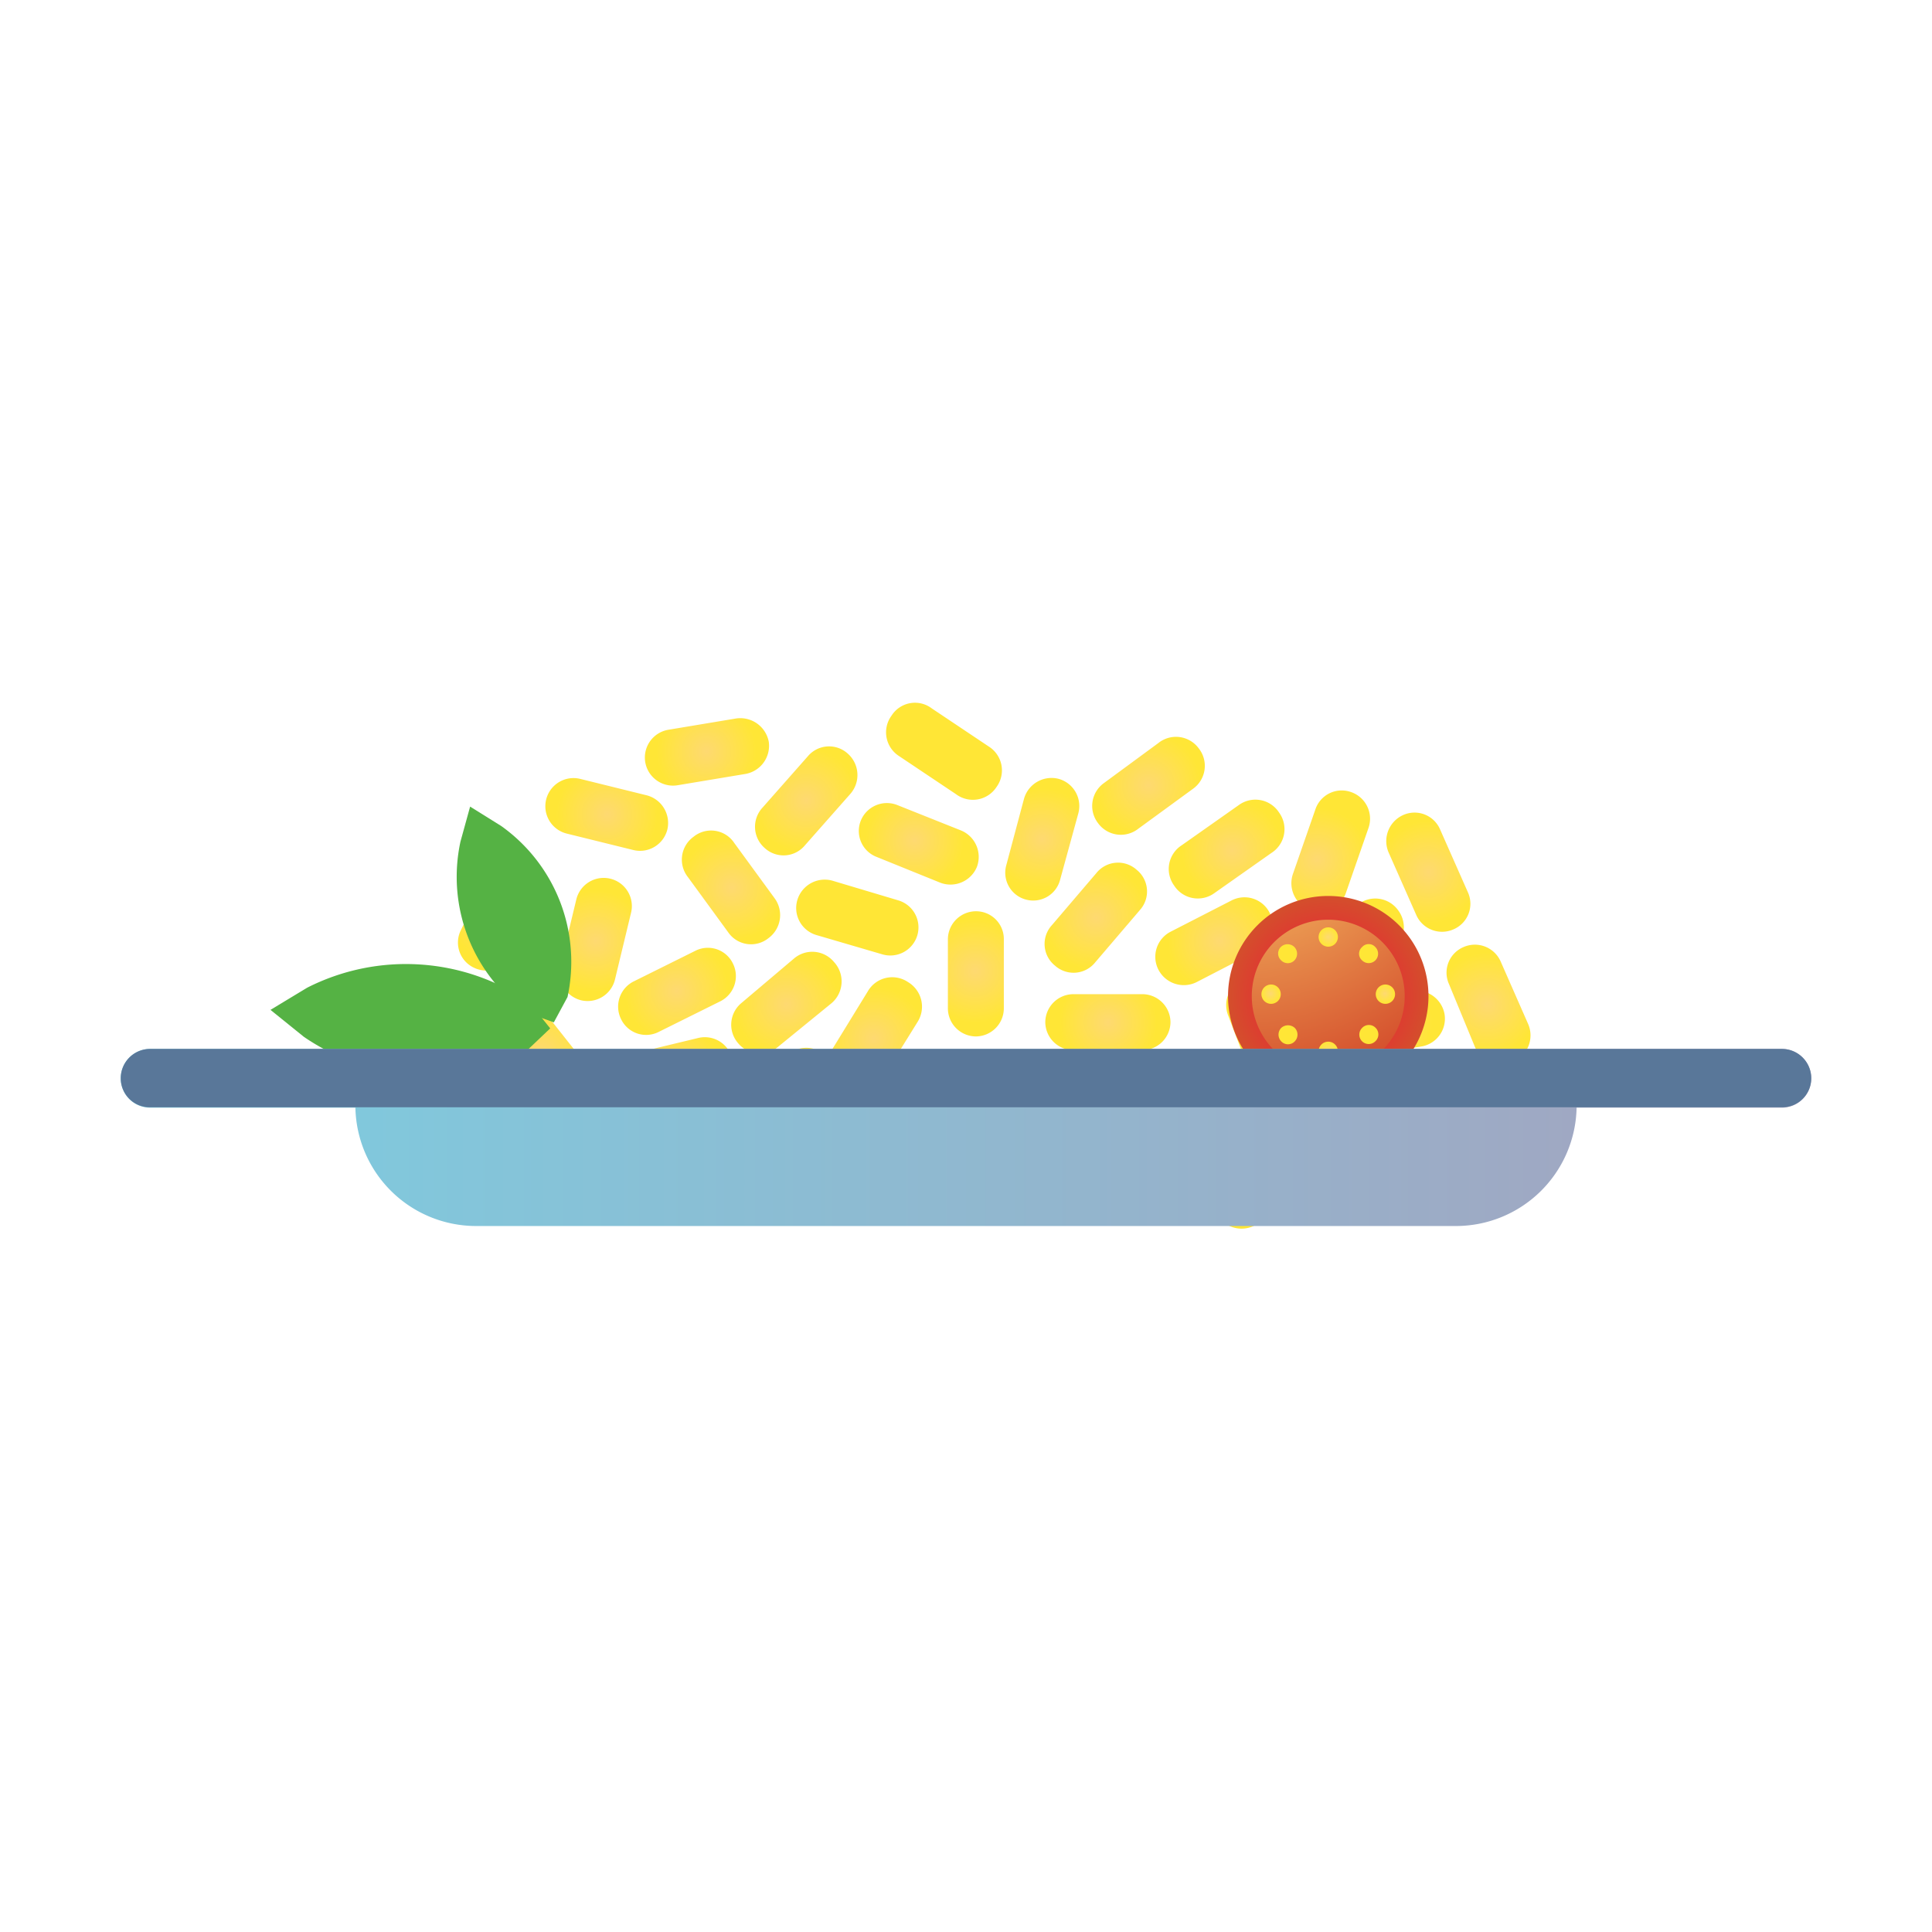 <svg xmlns="http://www.w3.org/2000/svg" xmlns:xlink="http://www.w3.org/1999/xlink" viewBox="0 0 48 48"><defs><style>.cls-1{isolation:isolate;}.cls-10,.cls-11,.cls-12,.cls-13,.cls-14,.cls-15,.cls-16,.cls-17,.cls-18,.cls-19,.cls-2,.cls-20,.cls-21,.cls-22,.cls-23,.cls-24,.cls-25,.cls-26,.cls-27,.cls-28,.cls-29,.cls-3,.cls-30,.cls-31,.cls-32,.cls-33,.cls-34,.cls-35,.cls-36,.cls-4,.cls-46,.cls-47,.cls-49,.cls-5,.cls-6,.cls-7,.cls-8,.cls-9{mix-blend-mode:multiply;}.cls-2{fill:url(#radial-gradient);}.cls-3{fill:url(#radial-gradient-2);}.cls-4{fill:url(#radial-gradient-3);}.cls-5{fill:url(#radial-gradient-4);}.cls-6{fill:url(#radial-gradient-5);}.cls-7{fill:url(#radial-gradient-6);}.cls-8{fill:url(#radial-gradient-7);}.cls-9{fill:url(#radial-gradient-8);}.cls-10{fill:url(#radial-gradient-9);}.cls-11{fill:url(#radial-gradient-10);}.cls-12{fill:url(#radial-gradient-11);}.cls-13{fill:url(#radial-gradient-12);}.cls-14{fill:url(#radial-gradient-13);}.cls-15{fill:url(#radial-gradient-14);}.cls-16{fill:url(#radial-gradient-15);}.cls-17{fill:url(#radial-gradient-16);}.cls-18{fill:url(#radial-gradient-17);}.cls-19{fill:url(#radial-gradient-18);}.cls-20{fill:url(#radial-gradient-19);}.cls-21{fill:url(#radial-gradient-20);}.cls-22{fill:url(#radial-gradient-21);}.cls-23{fill:url(#radial-gradient-22);}.cls-24{fill:url(#radial-gradient-23);}.cls-25{fill:url(#radial-gradient-24);}.cls-26{fill:url(#radial-gradient-25);}.cls-27{fill:url(#radial-gradient-26);}.cls-28{fill:url(#radial-gradient-27);}.cls-29{fill:url(#radial-gradient-28);}.cls-30{fill:url(#radial-gradient-29);}.cls-31{fill:url(#radial-gradient-30);}.cls-32{fill:url(#radial-gradient-31);}.cls-33{fill:url(#radial-gradient-32);}.cls-34{fill:url(#radial-gradient-33);}.cls-35{fill:url(#radial-gradient-34);}.cls-36{fill:url(#radial-gradient-35);}.cls-37{fill:url(#radial-gradient-36);}.cls-38{fill:url(#radial-gradient-37);}.cls-39{fill:url(#radial-gradient-38);}.cls-40{fill:url(#radial-gradient-39);}.cls-41{fill:url(#radial-gradient-40);}.cls-42{fill:url(#radial-gradient-41);}.cls-43{fill:url(#radial-gradient-42);}.cls-44{fill:url(#radial-gradient-43);}.cls-45{fill:url(#radial-gradient-44);}.cls-46{fill:url(#radial-gradient-45);}.cls-47{fill:url(#radial-gradient-46);}.cls-48{fill:url(#linear-gradient);}.cls-49{fill:#597799;}</style><radialGradient id="radial-gradient" cx="18.18" cy="22.05" r="1.3" gradientUnits="userSpaceOnUse"><stop offset="0" stop-color="#fed971"/><stop offset="1" stop-color="#ffe636"/></radialGradient><radialGradient id="radial-gradient-2" cx="20.03" cy="19.89" r="1.31" xlink:href="#radial-gradient"/><radialGradient id="radial-gradient-3" cx="1044.65" cy="-2068.84" r="1.24" gradientTransform="matrix(0.69, -0.72, 0.72, 0.69, 796.94, 2203.31)" xlink:href="#radial-gradient"/><radialGradient id="radial-gradient-4" cx="564.32" cy="1891.53" r="1.28" gradientTransform="matrix(0.78, 0.62, -0.62, 0.78, 754.8, -1809.74)" xlink:href="#radial-gradient"/><radialGradient id="radial-gradient-5" cx="5255.2" cy="-1715" r="1.29" gradientTransform="translate(5054.62 2331.84) rotate(-137.22)" xlink:href="#radial-gradient"/><radialGradient id="radial-gradient-6" cx="2162.91" cy="-2668.02" r="1.22" gradientTransform="translate(1850.35 2928.85) rotate(-71.18)" xlink:href="#radial-gradient"/><radialGradient id="radial-gradient-7" cx="17.55" cy="18.67" r="1.24" xlink:href="#radial-gradient"/><radialGradient id="radial-gradient-8" cx="702.58" cy="2052.95" r="1.26" gradientTransform="translate(892.96 -1969.98) rotate(42.31)" xlink:href="#radial-gradient"/><radialGradient id="radial-gradient-9" cx="31.04" cy="26.97" r="1.21" xlink:href="#radial-gradient"/><radialGradient id="radial-gradient-10" cx="27.23" cy="22.8" r="1.31" xlink:href="#radial-gradient"/><radialGradient id="radial-gradient-11" cx="1428.19" cy="-2347.09" r="1.29" gradientTransform="translate(1146.49 2533.92) rotate(-55.29)" xlink:href="#radial-gradient"/><radialGradient id="radial-gradient-12" cx="392.43" cy="-1250.46" r="1.29" gradientTransform="translate(218.31 1320.26) rotate(-25.94)" xlink:href="#radial-gradient"/><radialGradient id="radial-gradient-13" cx="28.53" cy="19.51" r="1.31" xlink:href="#radial-gradient"/><radialGradient id="radial-gradient-14" cx="27.78" cy="28.14" r="1.31" xlink:href="#radial-gradient"/><radialGradient id="radial-gradient-15" cx="10.47" cy="25.73" r="1.26" xlink:href="#radial-gradient"/><radialGradient id="radial-gradient-16" cx="14.8" cy="23.38" r="1.26" xlink:href="#radial-gradient"/><radialGradient id="radial-gradient-17" cx="946.85" cy="2336.98" r="1.21" gradientTransform="translate(1203.61 -2196.8) rotate(50.22)" xlink:href="#radial-gradient"/><radialGradient id="radial-gradient-18" cx="12.45" cy="22.64" r="1.29" xlink:href="#radial-gradient"/><radialGradient id="radial-gradient-19" cx="15.08" cy="20.23" r="1.26" xlink:href="#radial-gradient"/><radialGradient id="radial-gradient-20" cx="16.81" cy="24.62" r="1.29" xlink:href="#radial-gradient"/><radialGradient id="radial-gradient-21" cx="20.57" cy="27.41" r="1.31" xlink:href="#radial-gradient"/><radialGradient id="radial-gradient-22" cx="19.54" cy="24.95" r="1.31" xlink:href="#radial-gradient"/><radialGradient id="radial-gradient-23" cx="16.68" cy="26.68" r="1.26" xlink:href="#radial-gradient"/><radialGradient id="radial-gradient-24" cx="25.89" cy="20.85" r="1.26" xlink:href="#radial-gradient"/><radialGradient id="radial-gradient-25" cx="31.58" cy="29.34" r="1.3" xlink:href="#radial-gradient"/><radialGradient id="radial-gradient-26" cx="37.45" cy="28.14" r="1.24" xlink:href="#radial-gradient"/><radialGradient id="radial-gradient-27" cx="36.95" cy="24.95" r="1.29" xlink:href="#radial-gradient"/><radialGradient id="radial-gradient-28" cx="33.47" cy="23.54" r="1.3" xlink:href="#radial-gradient"/><radialGradient id="radial-gradient-29" cx="35.1" cy="28.82" r="1.22" xlink:href="#radial-gradient"/><radialGradient id="radial-gradient-30" cx="34.35" cy="25.4" r="1.24" xlink:href="#radial-gradient"/><radialGradient id="radial-gradient-31" cx="556.07" cy="1872.01" r="1.3" gradientTransform="matrix(0.79, 0.61, -0.61, 0.79, 738.27, -1794.78)" xlink:href="#radial-gradient"/><radialGradient id="radial-gradient-32" cx="27.53" cy="25.4" r="1.21" xlink:href="#radial-gradient"/><radialGradient id="radial-gradient-33" cx="2980.87" cy="3132.71" r="1.29" gradientTransform="translate(3322.29 -2768.06) rotate(93.33)" xlink:href="#radial-gradient"/><radialGradient id="radial-gradient-34" cx="35.49" cy="21.67" r="1.28" xlink:href="#radial-gradient"/><radialGradient id="radial-gradient-35" cx="33" cy="24.75" r="2.49" gradientUnits="userSpaceOnUse"><stop offset="0" stop-color="#f8083e"/><stop offset="0.99" stop-color="#d44e2c"/></radialGradient><radialGradient id="radial-gradient-36" cx="30.89" cy="19.52" r="7.69" gradientUnits="userSpaceOnUse"><stop offset="0" stop-color="#fed971"/><stop offset="0.99" stop-color="#d44e2c"/></radialGradient><radialGradient id="radial-gradient-37" cx="33" cy="23.28" r="0.24" xlink:href="#radial-gradient"/><radialGradient id="radial-gradient-38" cx="33" cy="26.12" r="0.24" xlink:href="#radial-gradient"/><radialGradient id="radial-gradient-39" cx="3016.27" cy="-3034.73" r="0.24" gradientTransform="translate(3066.31 3040.97) rotate(-90)" xlink:href="#radial-gradient"/><radialGradient id="radial-gradient-40" cx="3016.27" cy="-3031.89" r="0.24" gradientTransform="translate(3066.31 3040.97) rotate(-90)" xlink:href="#radial-gradient"/><radialGradient id="radial-gradient-41" cx="895.94" cy="-2128.24" r="0.24" gradientTransform="matrix(0.71, -0.71, 0.71, 0.71, 907.89, 2160.25)" xlink:href="#radial-gradient"/><radialGradient id="radial-gradient-42" cx="895.94" cy="-2125.4" r="0.24" gradientTransform="matrix(0.71, -0.71, 0.71, 0.71, 907.89, 2160.25)" xlink:href="#radial-gradient"/><radialGradient id="radial-gradient-43" cx="5167.9" cy="-2172.02" r="0.24" gradientTransform="matrix(-0.71, -0.71, 0.71, -0.71, 5226.55, 2133.08)" xlink:href="#radial-gradient"/><radialGradient id="radial-gradient-44" cx="5167.9" cy="-2169.18" r="0.24" gradientTransform="matrix(-0.71, -0.71, 0.71, -0.71, 5226.55, 2133.08)" xlink:href="#radial-gradient"/><radialGradient id="radial-gradient-45" cx="-355.62" cy="1559.65" r="14.16" gradientTransform="matrix(-0.67, -0.54, 0.74, -0.45, -1506.74, 333.25)" gradientUnits="userSpaceOnUse"><stop offset="0" stop-color="#feba40"/><stop offset="1" stop-color="#55b244"/></radialGradient><radialGradient id="radial-gradient-46" cx="-4439.91" cy="-232.46" r="14.17" gradientTransform="matrix(0.2, -0.7, 0.62, 0.38, 1173.65, -3180.82)" xlink:href="#radial-gradient-45"/><linearGradient id="linear-gradient" x1="3" y1="28.27" x2="45" y2="28.27" gradientUnits="userSpaceOnUse"><stop offset="0" stop-color="#7bcee1"/><stop offset="1" stop-color="#a5a2be"/></linearGradient></defs><g class="cls-1"><g id="Layer_1" data-name="Layer 1"><path class="cls-2" d="M18.24,20.94l1,1.37a.71.71,0,0,1-.15,1h0a.69.69,0,0,1-1-.15l-1-1.37a.7.7,0,0,1,.14-1h0A.69.69,0,0,1,18.24,20.94Z"/><path class="cls-3" d="M21.13,19.72,20,21a.69.69,0,0,1-1,.07h0a.7.7,0,0,1-.06-1l1.13-1.28a.69.69,0,0,1,1-.06h0A.71.71,0,0,1,21.13,19.72Z"/><path class="cls-4" d="M23.75,19.73l-1.42-.95a.7.7,0,0,1-.18-1v0a.69.69,0,0,1,1-.18l1.42.95a.7.7,0,0,1,.19,1h0A.7.7,0,0,1,23.75,19.73Z"/><path class="cls-5" d="M20.68,21.88l1.64.49a.7.7,0,0,1,.47.87h0a.7.7,0,0,1-.87.47l-1.64-.48a.7.7,0,0,1-.47-.87h0A.71.71,0,0,1,20.68,21.88Z"/><path class="cls-6" d="M34,20.57l-.56,1.61a.69.69,0,0,1-.89.43h0a.71.71,0,0,1-.43-.89l.56-1.61a.69.69,0,0,1,.89-.43h0A.7.7,0,0,1,34,20.57Z"/><path class="cls-7" d="M22.29,20l1.58.63a.71.71,0,0,1,.4.91v0a.71.71,0,0,1-.91.39l-1.58-.64a.69.69,0,0,1-.39-.91h0A.7.7,0,0,1,22.29,20Z"/><path class="cls-8" d="M18.51,19.23l-1.68.28a.7.7,0,0,1-.8-.58v0a.7.7,0,0,1,.58-.8l1.68-.28a.72.72,0,0,1,.81.58v0A.71.71,0,0,1,18.51,19.23Z"/><path class="cls-9" d="M29.36,21l1.42-1a.7.7,0,0,1,1,.19h0a.7.7,0,0,1-.19,1l-1.42,1a.7.7,0,0,1-1-.19h0A.7.7,0,0,1,29.36,21Z"/><path class="cls-10" d="M30.21,26.25l1.71,0a.7.7,0,0,1,.68.72h0a.7.7,0,0,1-.72.68l-1.71,0a.7.7,0,0,1-.68-.72h0A.7.7,0,0,1,30.21,26.25Z"/><path class="cls-11" d="M28.32,22.61l-1.11,1.3a.69.69,0,0,1-1,.08h0a.69.69,0,0,1-.08-1l1.11-1.3a.69.69,0,0,1,1-.08h0A.69.69,0,0,1,28.32,22.61Z"/><path class="cls-12" d="M31.24,23.62l-1.51.78a.71.71,0,0,1-.95-.31h0a.7.7,0,0,1,.3-.94l1.52-.78a.7.7,0,0,1,.94.3h0A.71.71,0,0,1,31.24,23.62Z"/><path class="cls-13" d="M24.94,23.34v1.71a.7.7,0,0,1-.7.7h0a.7.7,0,0,1-.69-.71V23.33a.7.7,0,0,1,.7-.69h0A.69.69,0,0,1,24.94,23.34Z"/><path class="cls-14" d="M27.42,19.46l1.36-1a.7.7,0,0,1,1,.13v0a.7.7,0,0,1-.13,1l-1.37,1a.7.7,0,0,1-1-.14h0A.7.7,0,0,1,27.42,19.46Z"/><path class="cls-15" d="M27.59,27l1.29,1.12a.7.7,0,0,1,.08,1h0a.71.71,0,0,1-1,.07l-1.29-1.11a.7.7,0,0,1-.08-1h0A.71.71,0,0,1,27.59,27Z"/><path class="cls-16" d="M11,24.73l.39,1.67a.7.7,0,0,1-.53.84h0a.7.7,0,0,1-.84-.52l-.38-1.67a.7.7,0,0,1,.52-.84h0A.7.7,0,0,1,11,24.73Z"/><path class="cls-17" d="M13.92,24l.4-1.66a.7.7,0,0,1,.84-.51h0a.7.7,0,0,1,.52.84l-.4,1.66a.7.7,0,0,1-.85.52h0A.71.71,0,0,1,13.92,24Z"/><path class="cls-18" d="M13.55,25.17l1.06,1.34a.7.7,0,0,1-.11,1h0a.7.7,0,0,1-1-.11l-1.06-1.34a.68.68,0,0,1,.11-1h0A.7.7,0,0,1,13.55,25.17Z"/><path class="cls-19" d="M13.46,22.19l-.75,1.53a.7.7,0,0,1-.94.32h0a.69.69,0,0,1-.32-.93l.75-1.53a.7.7,0,0,1,.94-.32h0A.7.7,0,0,1,13.46,22.19Z"/><path class="cls-20" d="M15.74,21.12l-1.66-.41a.7.7,0,0,1-.51-.85h0a.7.7,0,0,1,.84-.51l1.66.41a.71.71,0,0,1,.51.85v0A.7.7,0,0,1,15.74,21.12Z"/><path class="cls-21" d="M17.89,24.88l-1.53.76a.69.69,0,0,1-.93-.32h0a.7.7,0,0,1,.32-.94l1.53-.76a.69.69,0,0,1,.93.32h0A.7.7,0,0,1,17.89,24.88Z"/><path class="cls-22" d="M20.55,28.52l-1.07-1.33a.71.71,0,0,1,.11-1h0a.7.7,0,0,1,1,.12l1.06,1.33a.7.7,0,0,1-.11,1h0A.7.7,0,0,1,20.55,28.52Z"/><path class="cls-23" d="M20.64,24.94,19.34,26a.7.7,0,0,1-1-.08h0a.7.7,0,0,1,.08-1l1.3-1.1a.7.7,0,0,1,1,.08h0A.71.71,0,0,1,20.64,24.94Z"/><path class="cls-24" d="M15.68,26.19l1.66-.4a.7.7,0,0,1,.85.51h0a.7.7,0,0,1-.51.85l-1.66.4a.69.69,0,0,1-.85-.51h0A.7.7,0,0,1,15.68,26.19Z"/><path class="cls-25" d="M26.79,20.21l-.45,1.64a.69.69,0,0,1-.85.5h0a.69.69,0,0,1-.49-.85l.44-1.65a.71.71,0,0,1,.86-.5h0A.7.7,0,0,1,26.79,20.21Z"/><path class="cls-26" d="M32.68,29.47l-1.43.93a.71.71,0,0,1-1-.2v0a.68.68,0,0,1,.2-1l1.43-.93a.69.69,0,0,1,1,.2h0A.7.7,0,0,1,32.68,29.47Z"/><path class="cls-27" d="M36.9,29.1l-.29-1.69a.69.69,0,0,1,.57-.8h0a.7.7,0,0,1,.81.57l.29,1.68a.71.71,0,0,1-.57.81h0A.69.69,0,0,1,36.9,29.1Z"/><path class="cls-28" d="M36.64,26,36,24.45a.69.69,0,0,1,.36-.92h0a.7.7,0,0,1,.92.35l.69,1.57a.71.71,0,0,1-.36.92h0A.71.71,0,0,1,36.64,26Z"/><path class="cls-29" d="M32.36,23.47l1.38-1a.7.7,0,0,1,1,.15h0a.71.71,0,0,1-.16,1l-1.38,1a.7.7,0,0,1-1-.15h0A.7.7,0,0,1,32.36,23.47Z"/><path class="cls-30" d="M35.85,28l-.08,1.71a.7.7,0,0,1-.74.66h0a.7.7,0,0,1-.66-.74l.08-1.7a.71.71,0,0,1,.74-.67h0A.69.69,0,0,1,35.85,28Z"/><path class="cls-31" d="M35.31,26l-1.68.28a.72.72,0,0,1-.81-.58h0a.7.7,0,0,1,.58-.8l1.68-.28a.71.71,0,0,1,.81.58h0A.7.7,0,0,1,35.31,26Z"/><path class="cls-32" d="M31.12,26.82l-.61-1.6a.7.7,0,0,1,.4-.9h0a.69.69,0,0,1,.9.4l.61,1.59a.71.71,0,0,1-.4.91h0A.71.71,0,0,1,31.12,26.82Z"/><path class="cls-33" d="M26.67,24.7h1.71a.7.7,0,0,1,.7.69v0a.7.7,0,0,1-.7.7H26.67a.7.7,0,0,1-.7-.69v0A.7.7,0,0,1,26.67,24.7Z"/><path class="cls-34" d="M20.67,26.08l.89-1.45a.7.7,0,0,1,1-.23h0a.71.71,0,0,1,.23,1l-.9,1.45a.7.7,0,0,1-1,.23h0A.71.71,0,0,1,20.67,26.08Z"/><path class="cls-35" d="M35.19,22.74l-.69-1.56a.71.71,0,0,1,.36-.93h0a.69.69,0,0,1,.92.36l.69,1.56a.69.69,0,0,1-.36.92h0A.7.7,0,0,1,35.19,22.74Z"/><path class="cls-36" d="M35.49,24.75A2.49,2.49,0,1,1,33,22.26,2.49,2.49,0,0,1,35.49,24.75Z"/><path class="cls-37" d="M34.9,24.75a1.9,1.9,0,1,1-1.9-1.9A1.9,1.9,0,0,1,34.9,24.75Z"/><path class="cls-38" d="M33.24,23.28a.24.24,0,0,1-.48,0,.24.24,0,0,1,.48,0Z"/><path class="cls-39" d="M33.24,26.12a.24.24,0,1,1-.24-.24A.24.24,0,0,1,33.24,26.12Z"/><path class="cls-40" d="M31.58,24.46a.24.24,0,1,1-.24.24A.24.24,0,0,1,31.58,24.46Z"/><path class="cls-41" d="M34.42,24.46a.24.24,0,1,1-.24.24A.24.24,0,0,1,34.42,24.46Z"/><path class="cls-42" d="M32.16,23.53a.24.24,0,0,1,0,.33.23.23,0,0,1-.33,0,.23.23,0,0,1,0-.34A.24.24,0,0,1,32.16,23.53Z"/><path class="cls-43" d="M34.17,25.53a.23.23,0,0,1,0,.34.23.23,0,0,1-.33-.33A.23.23,0,0,1,34.17,25.53Z"/><path class="cls-44" d="M31.83,25.54a.25.25,0,0,1,.34,0,.24.24,0,0,1,0,.33.23.23,0,0,1-.34,0A.24.24,0,0,1,31.83,25.54Z"/><path class="cls-45" d="M33.84,23.53a.22.22,0,0,1,.33,0,.23.23,0,0,1-.33.33A.22.22,0,0,1,33.84,23.53Z"/><path class="cls-46" d="M13.15,24.9l.52.65-.6.57a5.42,5.42,0,0,1-5.52-.36l-.83-.67.91-.55A5.42,5.42,0,0,1,13.15,24.9Z"/><path class="cls-47" d="M14.1,24.77l-.34.63-.67-.24a4.14,4.14,0,0,1-1.65-4.25l.24-.87.77.48A4.14,4.14,0,0,1,14.1,24.77Z"/><path class="cls-48" d="M44.28,26.06H3.73a.73.73,0,0,0-.73.73H3a.73.73,0,0,0,.73.73h5.1a3,3,0,0,0,3,2.94H36.17a3,3,0,0,0,3-2.94h5.11A.73.73,0,0,0,45,26.8h0A.73.73,0,0,0,44.28,26.06Z"/><path class="cls-49" d="M3.73,26.06H44.27a.73.73,0,0,1,.73.73v0a.72.72,0,0,1-.72.72H3.72A.72.72,0,0,1,3,26.8v0A.73.73,0,0,1,3.73,26.06Z"/></g></g></svg>